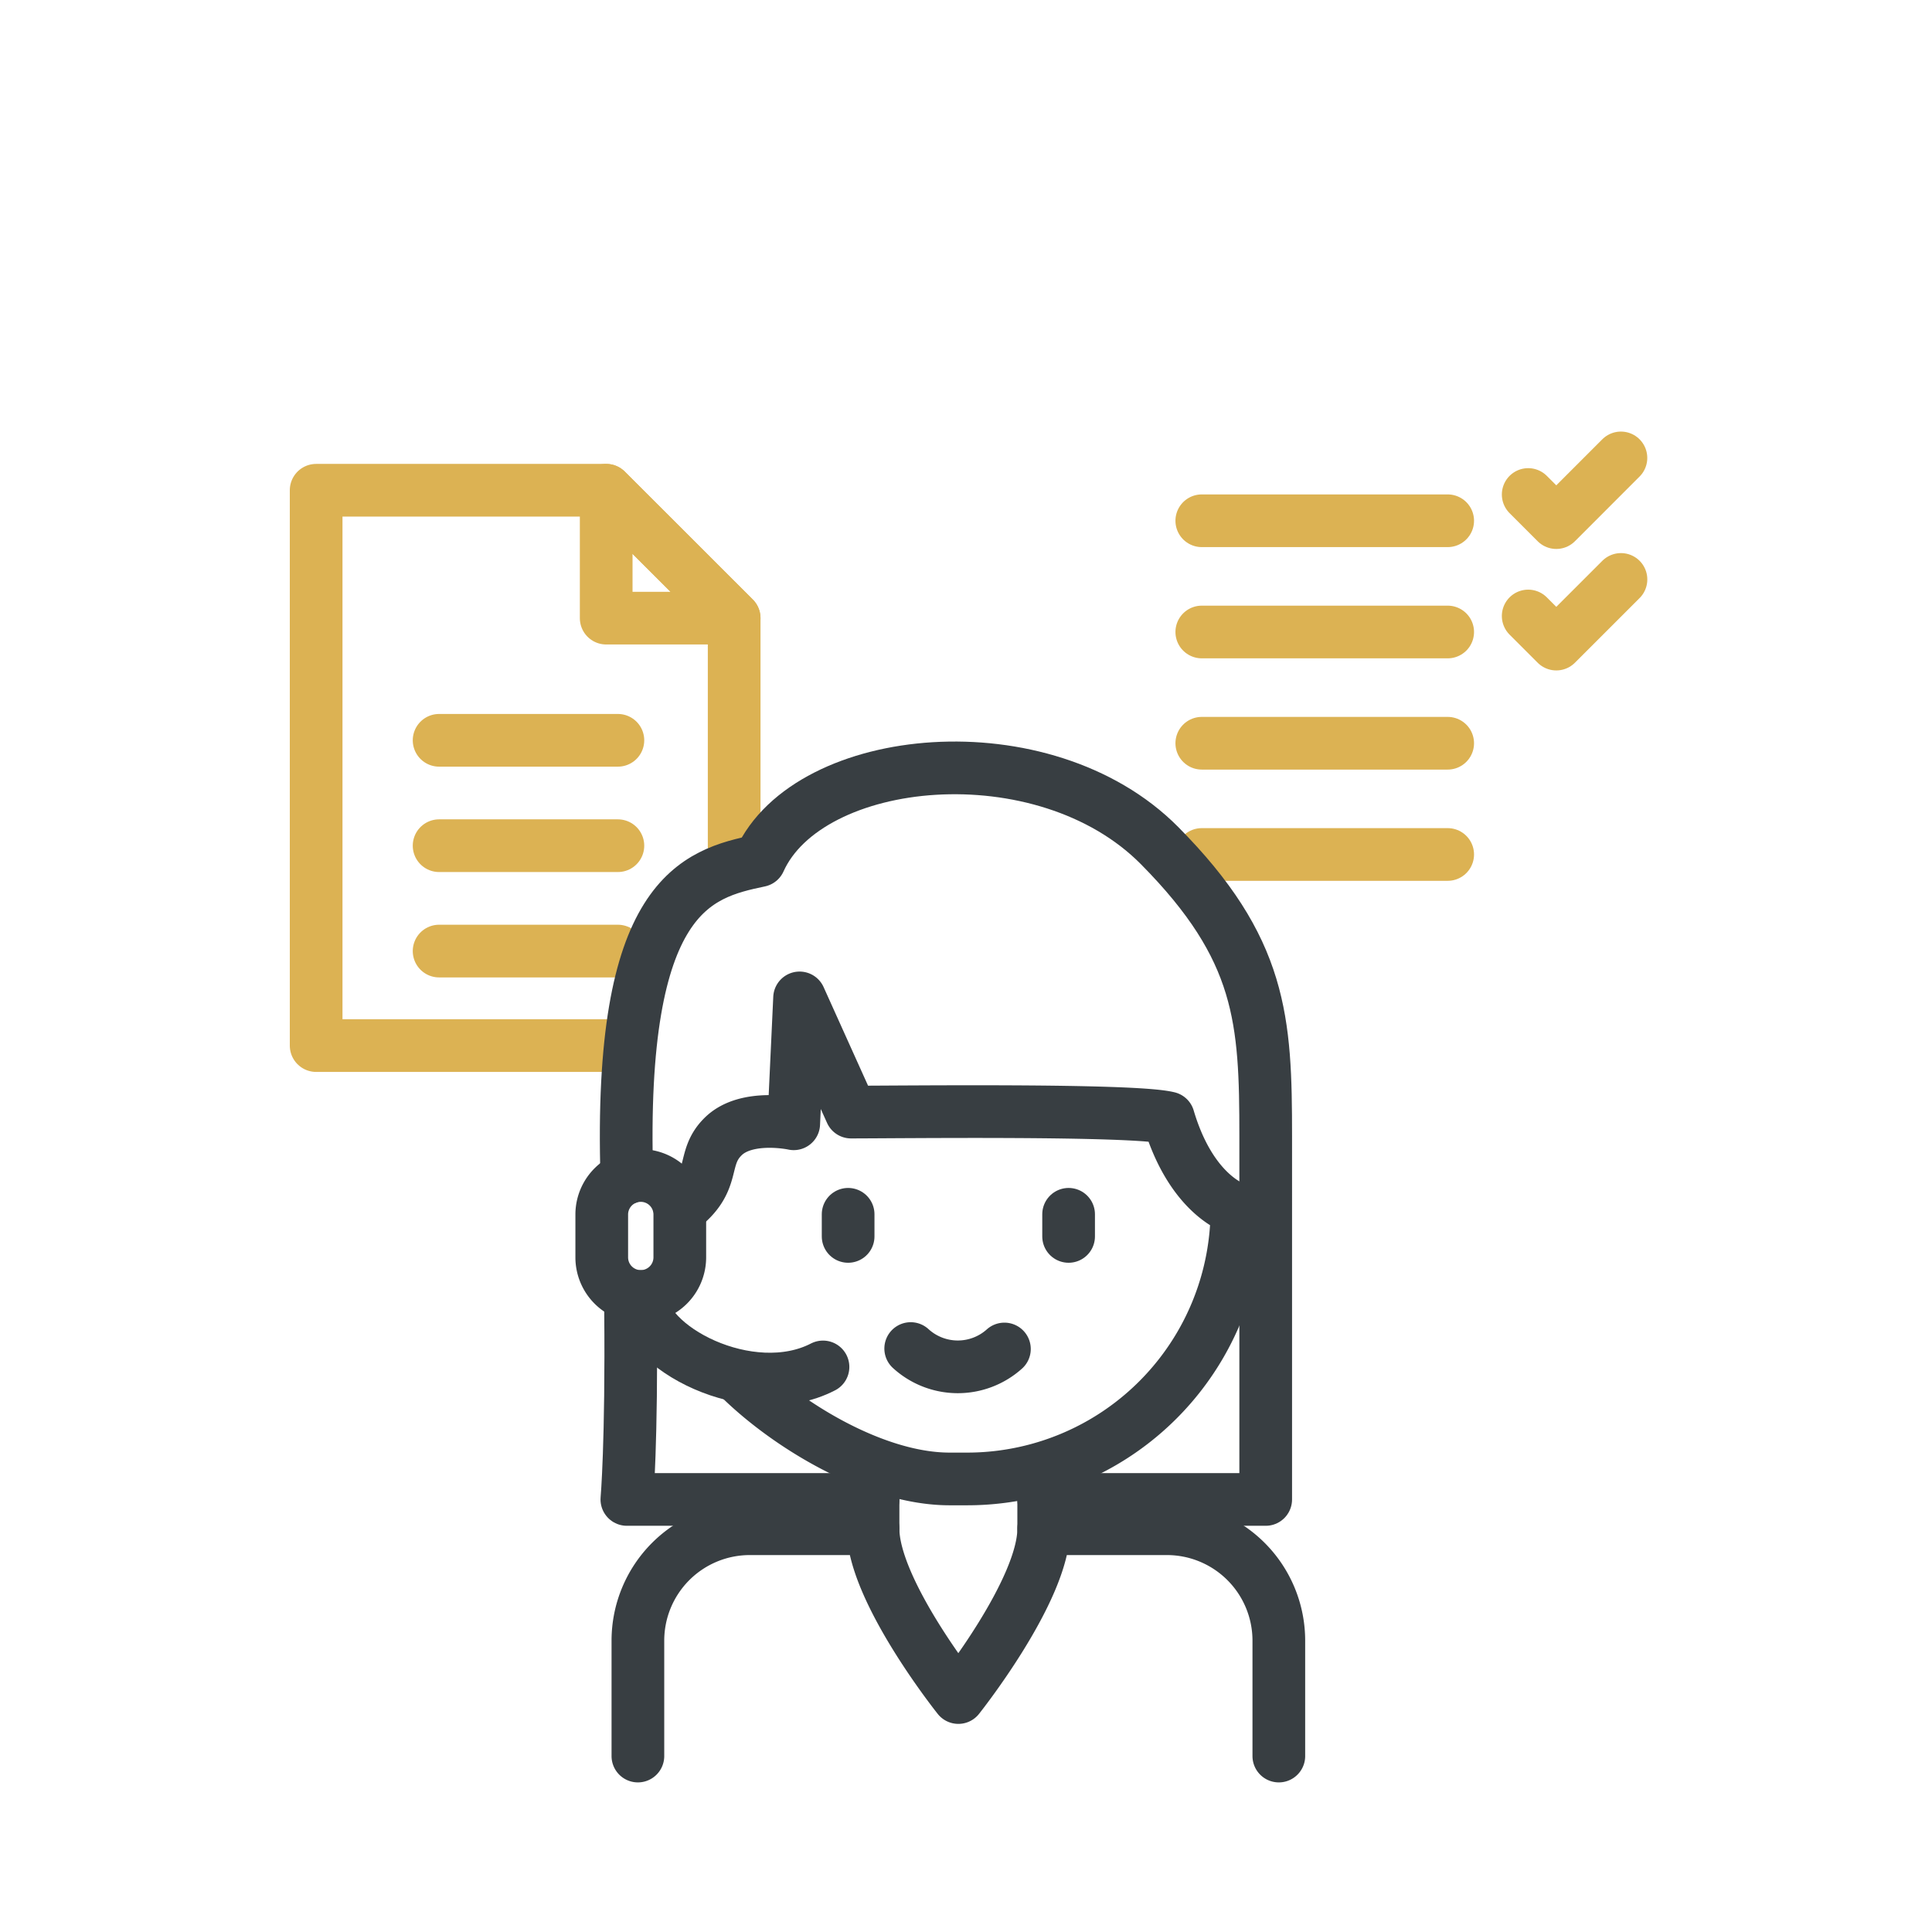 <svg xmlns="http://www.w3.org/2000/svg" width="110" height="110" viewBox="0 0 110 110">
  <g id="icone-administratif" transform="translate(-4764 -1013.428)">
    <rect id="Rectangle_159" data-name="Rectangle 159" width="110" height="110" transform="translate(4764 1013.428)" fill="none"/>
    <g id="Groupe_191" data-name="Groupe 191" transform="translate(-377.5)">
      <path id="Tracé_253" data-name="Tracé 253" d="M25.3,23.578V10.622L18.014,3.341H1.5V34.959H18.226" transform="translate(5158 1038)" fill="none" stroke="#dcb253" stroke-linecap="round" stroke-linejoin="round" stroke-width="3"/>
      <path id="Tracé_254" data-name="Tracé 254" d="M25.3,10.622,18.014,3.341v7.281Z" transform="translate(5158 1038)" fill="none" stroke="#dcb253" stroke-linecap="round" stroke-linejoin="round" stroke-width="3"/>
      <line id="Ligne_146" data-name="Ligne 146" x2="10.179" transform="translate(5166.501 1055.578)" fill="none" stroke="#dcb253" stroke-linecap="round" stroke-linejoin="round" stroke-width="3"/>
      <line id="Ligne_147" data-name="Ligne 147" x2="10.179" transform="translate(5166.501 1061.578)" fill="none" stroke="#dcb253" stroke-linecap="round" stroke-linejoin="round" stroke-width="3"/>
      <line id="Ligne_148" data-name="Ligne 148" x2="10.179" transform="translate(5166.501 1067.578)" fill="none" stroke="#dcb253" stroke-linecap="round" stroke-linejoin="round" stroke-width="3"/>
      <line id="Ligne_149" data-name="Ligne 149" x2="14" transform="translate(5209.925 1043.078)" fill="none" stroke="#dcb253" stroke-linecap="round" stroke-linejoin="round" stroke-width="3"/>
      <line id="Ligne_150" data-name="Ligne 150" x2="14" transform="translate(5209.925 1049.411)" fill="none" stroke="#dcb253" stroke-linecap="round" stroke-linejoin="round" stroke-width="3"/>
      <line id="Ligne_151" data-name="Ligne 151" x2="14" transform="translate(5209.925 1055.745)" fill="none" stroke="#dcb253" stroke-linecap="round" stroke-linejoin="round" stroke-width="3"/>
      <line id="Ligne_152" data-name="Ligne 152" x2="14" transform="translate(5209.925 1062.078)" fill="none" stroke="#dcb253" stroke-linecap="round" stroke-linejoin="round" stroke-width="3"/>
      <path id="Tracé_255" data-name="Tracé 255" d="M70.509,3.583l1.6,1.6L75.789,1.5" transform="translate(5158 1038)" fill="none" stroke="#dcb253" stroke-linecap="round" stroke-linejoin="round" stroke-width="3"/>
      <path id="Tracé_256" data-name="Tracé 256" d="M70.509,10.5l1.6,1.6,3.682-3.681" transform="translate(5158 1038)" fill="none" stroke="#dcb253" stroke-linecap="round" stroke-linejoin="round" stroke-width="3"/>
      <line id="Ligne_153" data-name="Ligne 153" y2="3.334" transform="translate(5191.207 1097.132)" fill="none" stroke="#383e42" stroke-linecap="round" stroke-linejoin="round" stroke-width="3"/>
      <line id="Ligne_154" data-name="Ligne 154" y2="3.334" transform="translate(5200.924 1097.132)" fill="none" stroke="#383e42" stroke-linecap="round" stroke-linejoin="round" stroke-width="3"/>
      <path id="Tracé_257" data-name="Tracé 257" d="M35.352,52.209a3.973,3.973,0,0,0,5.335.025" transform="translate(5158 1038)" fill="none" stroke="#383e42" stroke-linecap="round" stroke-linejoin="round" stroke-width="3"/>
      <line id="Ligne_155" data-name="Ligne 155" y2="1.259" transform="translate(5189.789 1082.565)" fill="none" stroke="#383e42" stroke-linecap="round" stroke-linejoin="round" stroke-width="3"/>
      <line id="Ligne_156" data-name="Ligne 156" y2="1.259" transform="translate(5202.342 1082.565)" fill="none" stroke="#383e42" stroke-linecap="round" stroke-linejoin="round" stroke-width="3"/>
      <path id="Tracé_258" data-name="Tracé 258" d="M19.819,75.41V68.84a6.373,6.373,0,0,1,6.373-6.373h7.015c0,3.529,4.858,9.611,4.858,9.611s4.859-6.1,4.859-9.611h7.014a6.373,6.373,0,0,1,6.373,6.373v6.57" transform="translate(5158 1038)" fill="none" stroke="#383e42" stroke-linecap="round" stroke-linejoin="round" stroke-width="3"/>
      <path id="Tracé_259" data-name="Tracé 259" d="M25.5,53.779c2.78,2.78,7.821,5.854,12.063,5.854h1A15.361,15.361,0,0,0,53.925,44.272s-2.567-.694-3.9-5.194c-2-.5-15.305-.333-18.069-.333l-2.931-6.5-.334,7.166s-2.666-.584-4,.708-.3,2.513-2.485,4.153" transform="translate(5158 1038)" fill="none" stroke="#383e42" stroke-linecap="round" stroke-linejoin="round" stroke-width="3"/>
      <path id="Tracé_260" data-name="Tracé 260" d="M19.191,42.5c-.5-16.167,3.987-17.322,7.551-18.071,2.782-6.186,16.181-7.519,22.782-.853,5.829,5.887,6.04,9.916,6.04,16.542V60.8H42.923" transform="translate(5158 1038)" fill="none" stroke="#383e42" stroke-linecap="round" stroke-linejoin="round" stroke-width="3"/>
      <path id="Tracé_261" data-name="Tracé 261" d="M33.207,60.8H19.191s.282-3.165.211-10.8" transform="translate(5158 1038)" fill="none" stroke="#383e42" stroke-linecap="round" stroke-linejoin="round" stroke-width="3"/>
      <path id="Tracé_262" data-name="Tracé 262" d="M19.983,49.245h0a2.229,2.229,0,0,1-2.222-2.222V44.578a2.222,2.222,0,0,1,4.444,0v2.445A2.229,2.229,0,0,1,19.983,49.245Z" transform="translate(5158 1038)" fill="none" stroke="#383e42" stroke-linecap="round" stroke-linejoin="round" stroke-width="3"/>
      <path id="Tracé_263" data-name="Tracé 263" d="M19.983,49.245c0,2.889,6.216,6.156,10.375,4.01" transform="translate(5158 1038)" fill="none" stroke="#383e42" stroke-linecap="round" stroke-linejoin="round" stroke-width="3"/>
    </g>
  </g>
</svg>
